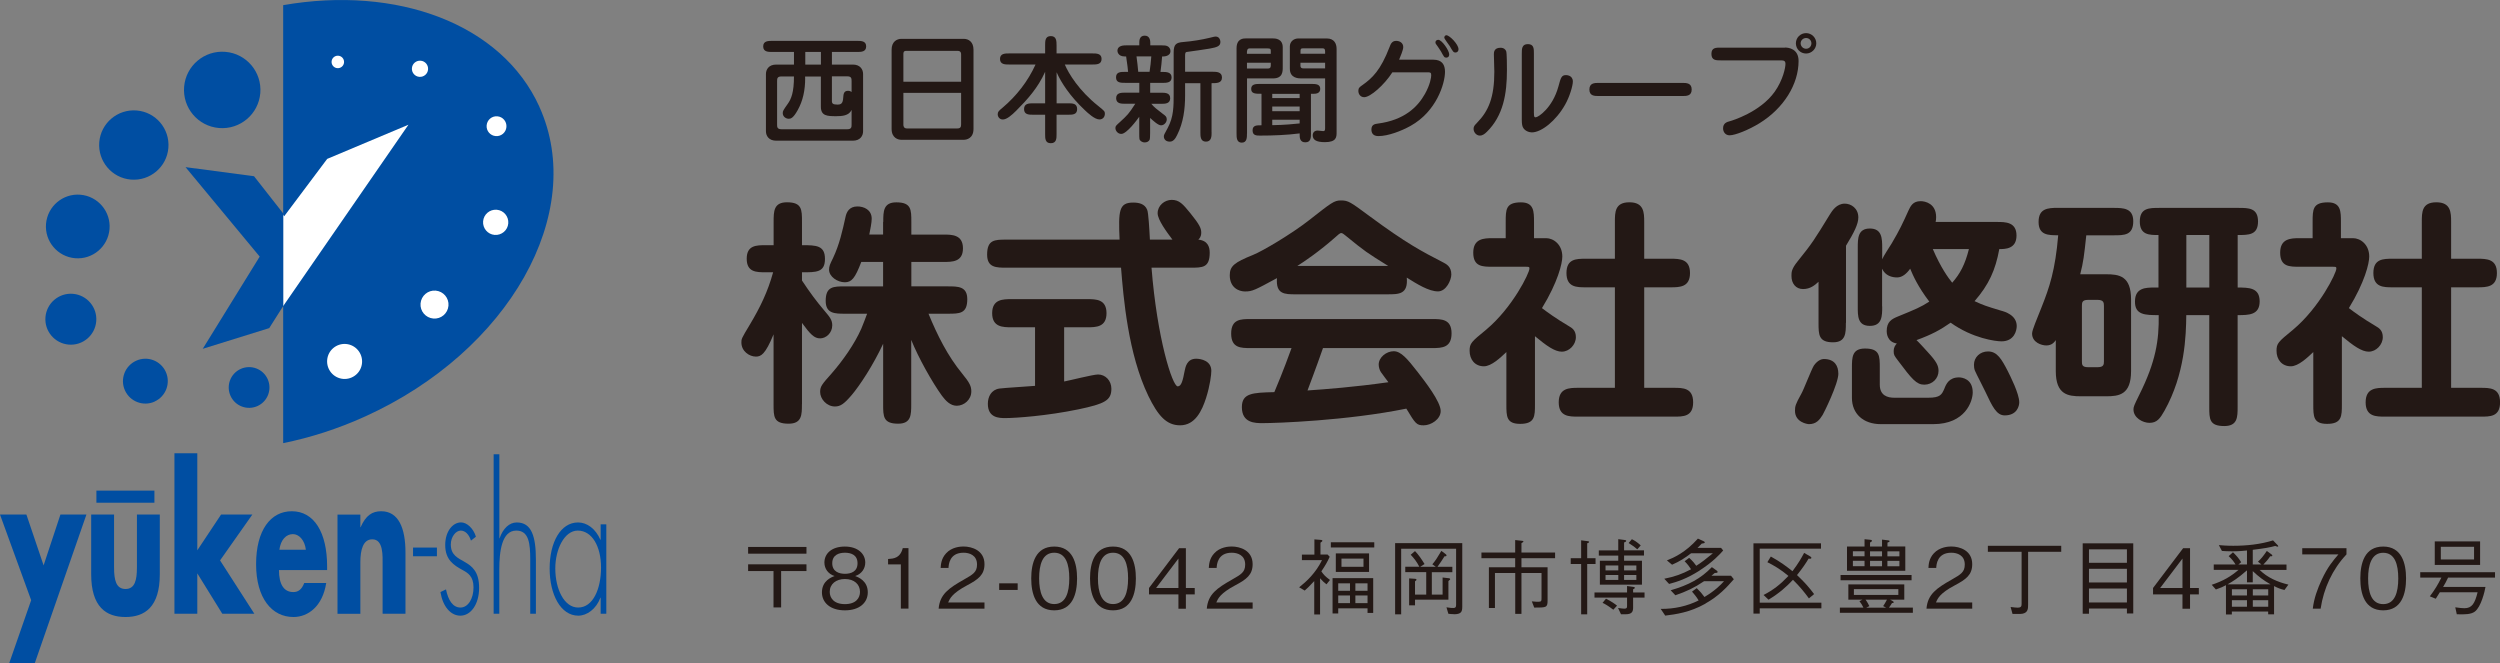 <?xml version="1.0" encoding="UTF-8"?><svg id="_イヤー_2" xmlns="http://www.w3.org/2000/svg" viewBox="0 0 446.02 118.32"><rect x="0" y="0" width="446.02" height="118.32" fill="#808080" stroke="none"/><defs><style>.cls-1,.cls-2{fill:#004ea2;}.cls-3{fill:#fff;}.cls-3,.cls-2{fill-rule:evenodd;}.cls-4{fill:#231815;}</style></defs><g id="_イヤー_1-2"><g><g><path class="cls-4" d="M133.47,97.58h10.41v1.2h-10.41v-1.2Zm4.52,4.3h-4.52v-1.2h10.41v1.2h-4.52v6.49h-1.36v-6.49Z"/><path class="cls-4" d="M150.74,108.89c-2.65,0-4.1-1.4-4.1-3.21,0-2.08,1.74-2.72,2.26-2.91-1.17-.37-1.82-1.33-1.82-2.41,0-1.6,1.3-2.85,3.65-2.85s3.64,1.32,3.64,2.85c0,1.05-.62,2.03-1.8,2.41,.52,.19,2.25,.83,2.25,2.91,0,1.85-1.49,3.21-4.08,3.21Zm0-5.59c-1.58,0-2.71,.89-2.71,2.29,0,1.06,.71,2.19,2.71,2.19s2.69-1.12,2.69-2.19c0-1.33-1.02-2.29-2.69-2.29Zm0-4.69c-1.05,0-2.26,.38-2.26,1.88s1.23,1.88,2.26,1.88,2.25-.35,2.25-1.88-1.21-1.88-2.25-1.88Z"/><path class="cls-4" d="M160.72,108.59v-7.9h-2.28v-.96c.96-.06,2.16-.13,2.62-1.94h1.02v10.79h-1.36Z"/><path class="cls-4" d="M167.46,108.59c.22-2.57,1.8-3.65,4.51-5.19,1.61-.92,2.34-1.32,2.34-2.68,0-1.7-1.39-2.11-2.4-2.11-2.54,0-2.66,2.14-2.69,2.72h-1.4c.04-.62,.1-1.67,.96-2.6,1.02-1.14,2.57-1.23,3.1-1.23,1.54,0,3.76,.71,3.76,3.15,0,1.91-1.11,2.72-3.09,3.77-2.72,1.45-3.09,2.38-3.39,3.06h6.48v1.11h-8.18Z"/><path class="cls-4" d="M178.26,105.25v-1.18h3.3v1.18h-3.3Z"/><path class="cls-4" d="M188.08,108.89c-3.31,0-4.1-2.97-4.1-5.69s.78-5.69,4.1-5.69,4.08,3,4.08,5.69-.77,5.69-4.08,5.69Zm0-10.28c-2.11,0-2.69,2.16-2.69,4.58s.62,4.58,2.69,4.58,2.69-2.07,2.69-4.58-.61-4.58-2.69-4.58Z"/><path class="cls-4" d="M198.57,108.89c-3.31,0-4.1-2.97-4.1-5.69s.78-5.69,4.1-5.69,4.08,3,4.08,5.69-.77,5.69-4.08,5.69Zm0-10.28c-2.11,0-2.69,2.16-2.69,4.58s.62,4.58,2.69,4.58,2.69-2.07,2.69-4.58-.61-4.58-2.69-4.58Z"/><path class="cls-4" d="M211.57,106.04v2.56h-1.33v-2.56h-5.25v-1.14l5.37-7.1h1.21v7.1h1.58v1.14h-1.58Zm-1.33-6.39l-3.98,5.25h3.98v-5.25Z"/><path class="cls-4" d="M215.3,108.59c.22-2.57,1.8-3.65,4.51-5.19,1.61-.92,2.34-1.32,2.34-2.68,0-1.7-1.39-2.11-2.4-2.11-2.54,0-2.66,2.14-2.69,2.72h-1.4c.04-.62,.1-1.67,.96-2.6,1.02-1.14,2.57-1.23,3.1-1.23,1.54,0,3.76,.71,3.76,3.15,0,1.91-1.11,2.72-3.09,3.77-2.72,1.45-3.09,2.38-3.39,3.06h6.48v1.11h-8.18Z"/><path class="cls-4" d="M236.66,104.25c-.46-.35-.72-.59-1.15-1.08v6.46h-1.04v-5.96c-.95,1.01-1.27,1.32-1.7,1.69l-.99-.58c1.33-1.05,2.94-2.54,4.08-4.85h-3.59v-.99h2.23v-2.71l1.11,.09c.16,.01,.31,.03,.31,.15,0,.1-.06,.16-.34,.35v2.11h1.27l.38,.4c-.4,.9-.83,1.63-1.49,2.6,.38,.58,.71,.93,1.54,1.54l-.62,.77Zm.77-6.58v-.93h7.75v.93h-7.75Zm6.55,11.67v-.81h-5.23v.92h-1.01v-6.31h7.25v6.21h-1.01Zm-5.66-7.3v-3.31h5.93v3.31h-5.93Zm2.53,2.03h-2.1v1.33h2.1v-1.33Zm0,2.17h-2.1v1.36h2.1v-1.36Zm2.41-6.58h-3.93v1.46h3.93v-1.46Zm.72,4.41h-2.17v1.33h2.17v-1.33Zm0,2.17h-2.17v1.36h2.17v-1.36Z"/><path class="cls-4" d="M259.35,109.57c-.38,0-.67-.03-.95-.07l-.34-1.15c.78,.12,.96,.12,1.23,.12,.35,0,.49-.13,.49-.53v-10.04h-9.8v11.7h-1.08v-12.7h11.98v11.33c0,.9-.16,1.36-1.52,1.36Zm-3.9-7.5v4.01h1.92v-3.05l1.11,.13c.06,.01,.24,.03,.24,.16,0,.09-.03,.1-.31,.34v3.33h-5.96v1.01h-1.05v-4.81l1.05,.07c.21,.01,.27,.13,.27,.18,0,.06-.03,.09-.27,.27v2.37h2v-4.01h-3.74v-.96h2.51c-.47-.9-.9-1.46-1.54-2.14l.77-.65c.67,.69,1.2,1.49,1.7,2.31l-.77,.49h2.77l-.61-.44c.61-.72,.92-1.24,1.61-2.4l.77,.58c.06,.06,.15,.12,.15,.22,0,.18-.16,.18-.35,.16-.56,.87-.62,.98-1.26,1.88h2.65v.96h-3.65Z"/><path class="cls-4" d="M265.62,101.2h4.7v-1.61h-6.02v-1.01h6.02v-2.23l1.2,.13c.12,.01,.27,.03,.27,.12,0,.07-.09,.16-.35,.31v1.67h6v1.01h-6v1.61h4.66v5.93c0,1.27-.22,1.27-2.38,1.27l-.43-1.11c.62,.07,1.02,.07,1.15,.07,.58,0,.58-.15,.58-.74v-4.39h-3.58v7.29h-1.11v-7.29h-3.62v6.24h-1.08v-7.27Z"/><path class="cls-4" d="M283.17,100.62v8.98h-1.08v-8.98h-1.86v-1.03h1.86v-3.19l1.18,.15c.06,.01,.24,.03,.24,.13,0,.13-.18,.19-.34,.25v2.66h1.49v1.03h-1.49Zm8.19,6v1.77c0,.71-.18,1.2-1.35,1.2h-.81l-.53-1.12c.67,.1,1.01,.12,1.12,.12,.44,0,.49-.16,.49-.46v-1.51h-5.81v-.92h5.81v-1.15l1.17,.16c.09,.02,.22,.06,.22,.15,0,.13-.19,.22-.31,.28v.56h2.04v.92h-2.04Zm-1.61-7.5v.92h3.19v4.27h-7.51v-4.27h3.28v-.92h-3.47v-.93h3.47v-2l1.15,.15c.12,.01,.27,.04,.27,.16,0,.15-.25,.24-.38,.28v1.4h3.55v.93h-3.55Zm-1.92,9.66c-.99-.75-1.46-1.01-1.92-1.23l.61-.74c1.02,.52,1.58,.93,1.97,1.24l-.65,.72Zm.89-7.9h-2.28v.89h2.28v-.89Zm0,1.7h-2.28v.89h2.28v-.89Zm3.22-1.7h-2.19v.89h2.19v-.89Zm0,1.7h-2.19v.89h2.19v-.89Zm.16-4.58c-.44-.38-.78-.65-1.54-1.12l.58-.68c.44,.21,.92,.49,1.58,1.11l-.62,.7Z"/><path class="cls-4" d="M304.28,107.69c-2.85,1.6-5.37,1.91-7.19,2.14l-.81-1.2c2.42,.03,4.76-.5,6.77-1.51-.41-.69-.87-1.21-1.18-1.57l.84-.62c.64,.62,.86,.89,1.38,1.58,1.91-1.15,2.87-2.13,3.49-2.82h-3.56c-1.69,1.15-3.18,1.85-5.12,2.51l-.84-.89c3.21-.93,5.37-2.08,7.35-4.13l.87,.62s.16,.12,.16,.24c0,.16-.19,.18-.52,.19-.1,.07-.5,.43-.59,.49h3.5l.5,.62c-1.29,1.48-2.69,3-5.06,4.33Zm-1.04-5.91c-2.34,1.49-4.04,2.03-5.46,2.4l-.86-.93c1.86-.37,3.16-.83,4.78-1.69-.3-.46-.59-.87-1.15-1.43l.81-.61c.67,.62,.96,.98,1.27,1.42,.87-.55,1.76-1.23,2.96-2.23h-3.89c-1.12,.86-2,1.43-3.39,2.04l-.92-.77c1.24-.49,3.31-1.4,5.53-3.89l1.02,.47s.21,.1,.21,.19c0,.15-.18,.19-.56,.24-.15,.18-.55,.58-.74,.75h4.2l.38,.47c-.62,.71-1.86,2.07-4.2,3.56Z"/><path class="cls-4" d="M313.95,108.52v.95h-1.12v-12.54h12.05v.96h-10.93v9.63h11v1.01h-11Zm8.77-1.77c-.77-1.05-1.55-2.04-2.84-3.31-1.18,1.26-2.42,2.37-4.36,3.55l-.89-.84c1.74-.89,3.03-1.91,4.44-3.4-1.39-1.18-2.74-1.95-3.76-2.45l.62-1.01c1.64,.89,2.97,1.89,3.86,2.62,1.11-1.49,1.57-2.31,2.08-3.27l1.05,.61c.16,.1,.24,.16,.24,.28s-.13,.16-.24,.16c-.07,0-.16-.01-.25-.03-.53,.89-1.05,1.66-2.07,2.94,1.48,1.39,2.22,2.29,3.05,3.39l-.93,.77Z"/><path class="cls-4" d="M328.25,109.33v-.93h4.2c-.21-.43-.41-.77-.71-1.15l.55-.27h-2.53v-2.72h9.98v2.72h-2.53l.49,.28c.07,.04,.15,.09,.15,.18,0,.16-.18,.16-.3,.15-.25,.4-.35,.56-.55,.81h4.27v.93h-13.03Zm.12-5.81v-.93h12.67v.93h-12.67Zm1.15-1.67v-4.35h3.13v-1.3l1.01,.1c.13,.02,.31,.03,.31,.18,0,.13-.16,.22-.34,.31v.71h2.14v-1.23l1.08,.13c.07,.02,.27,.03,.27,.15,0,.13-.18,.18-.38,.25v.69h3.18v4.35h-10.39Zm3.13-3.5h-2.08v.89h2.08v-.89Zm0,1.7h-2.08v.96h2.08v-.96Zm6.03,5.06h-7.93v1.03h7.93v-1.03Zm-5.85,1.88c.31,.4,.55,.89,.68,1.15l-.56,.27h3.55l-.53-.28c.16-.24,.34-.49,.68-1.14h-3.81Zm2.94-8.63h-2.14v.89h2.14v-.89Zm0,1.7h-2.14v.96h2.14v-.96Zm3.1-1.7h-2.14v.89h2.14v-.89Zm0,1.7h-2.14v.96h2.14v-.96Z"/><path class="cls-4" d="M343.7,108.59c.21-2.57,1.79-3.65,4.51-5.19,1.6-.92,2.32-1.32,2.32-2.68,0-1.7-1.39-2.11-2.4-2.11-2.54,0-2.66,2.14-2.69,2.72h-1.39c.03-.62,.09-1.67,.95-2.6,1.04-1.14,2.57-1.23,3.12-1.23,1.54,0,3.74,.71,3.74,3.15,0,1.91-1.09,2.71-3.09,3.77-2.71,1.43-3.09,2.38-3.37,3.06h6.46v1.11h-8.16Z"/><path class="cls-4" d="M361.83,98.44v9.36c0,.78,0,1.48-.99,1.69-.31,.07-1.38,.04-1.79,.04l-.34-1.24c.52,.07,1.02,.12,1.24,.12,.64,0,.72-.25,.72-.69v-9.27h-6.02v-1.08h13.09v1.08h-5.91Z"/><path class="cls-4" d="M379.46,109.44v-.87h-6.77v.92h-1.12v-12.55h9.02v12.51h-1.12Zm0-11.43h-6.77v2.4h6.77v-2.4Zm0,3.47h-6.77v2.44h6.77v-2.44Zm0,3.52h-6.77v2.48h6.77v-2.48Z"/><path class="cls-4" d="M390.72,97.8v7.1h1.57v1.14h-1.57v2.56h-1.35v-2.56h-5.25v-1.14l5.37-7.1h1.23Zm-1.35,7.1v-5.25l-3.98,5.25h3.98Z"/><path class="cls-4" d="M407.54,105.25c-.67-.16-1.06-.3-1.83-.69v5.04h-1.05v-.5h-6.48v.53h-1.05v-5.23c-.5,.27-.89,.46-1.8,.77l-.74-.84c2.06-.69,3.4-1.48,4.78-2.66h-4.42v-.96h3.89c-.34-.55-.61-.92-1.23-1.49l.77-.69c.71,.68,1.05,1.11,1.46,1.77l-.5,.41h1.54v-2.5c-.44,.04-1.33,.15-2.65,.15-.84,0-1.42-.04-1.82-.07l-.55-1.04c.47,.04,1.3,.12,2.56,.12,2.41,0,4.82-.25,7.11-.96l.78,.81c.06,.04,.15,.15,.15,.22,0,.06-.06,.09-.1,.09-.13,0-.35-.1-.44-.13-.99,.27-1.94,.44-4.01,.69v2.62h1.55l-.62-.5c.59-.55,.93-.96,1.58-1.92l.8,.59c.07,.06,.18,.13,.18,.24,0,.15-.16,.13-.37,.12-.44,.65-.81,1.05-1.23,1.48h4.13v.96h-4.79c1.39,1.38,3.22,2.16,5.13,2.62l-.72,.98Zm-5.63-3.36v2h-1.03v-2.14c-1.63,1.42-2.56,2-3.47,2.5h7.67c-1.2-.68-2.03-1.29-3.16-2.35Zm-1.03,3.24h-2.69v1.11h2.69v-1.11Zm0,1.95h-2.69v1.17h2.69v-1.17Zm3.79-1.95h-2.75v1.11h2.75v-1.11Zm0,1.95h-2.75v1.17h2.75v-1.17Z"/><path class="cls-4" d="M410.73,97.8h7.9v1.11c-2.51,2.66-4.07,6.06-4.61,9.68h-1.4c.21-1.82,.84-3.55,1.61-5.2,1.04-2.23,1.94-3.28,2.96-4.48h-6.45v-1.11Z"/><path class="cls-4" d="M429.26,103.2c0,2.71-.77,5.69-4.08,5.69s-4.08-2.97-4.08-5.69,.77-5.69,4.08-5.69,4.08,3,4.08,5.69Zm-6.77,0c0,2.53,.62,4.58,2.69,4.58s2.69-2.07,2.69-4.58-.61-4.58-2.69-4.58-2.69,2.16-2.69,4.58Z"/><path class="cls-4" d="M436.76,103.05c-.3,.64-.58,1.15-.89,1.66h7.56c-.12,.75-.78,3.58-1.91,4.41-.68,.49-1.7,.52-3.21,.47l-.27-1.24c.78,.12,1.32,.16,1.64,.16,1.32,0,1.85-.83,2.34-2.84h-6.74c-.12,.19-.62,.99-.72,1.15l-1.06-.43c.87-1.14,1.45-2.1,2.06-3.34h-3.77v-.96h13.34v.96h-8.35Zm-2.38-2.26v-4.2h8.09v4.2h-8.09Zm7.01-3.24h-5.93v2.26h5.93v-2.26Z"/></g><g><path class="cls-2" d="M96.25,19.08C89.51,4.18,70.77-2.61,50.52,.92V79.06c4.84-.98,9.75-2.55,14.58-4.74,25.73-11.64,39.68-36.37,31.14-55.24Z"/><g><path class="cls-1" d="M0,91.8H4.71l3.07,9.07,3-9.07h4.64l-9.22,26.53H1.64l3.92-11.25L0,91.8Z"/><path class="cls-1" d="M20.35,91.8v9.45c0,2.24,.36,3.83,2.04,3.83s2.04-1.59,2.04-3.83v-9.45h4.08v10.66c0,5.83-2.67,7.62-6.12,7.62s-6.12-1.79-6.12-7.62v-10.66h4.08Z"/><path class="cls-1" d="M35.2,98.18l4.24-6.38h5.58l-5.76,8.18,6.12,9.52h-5.72l-4.46-7.21v7.21h-4.08v-28.63h4.08v17.32Z"/><path class="cls-1" d="M58.36,101.7h-8.59c0,2.55,.87,3.93,2.56,3.93,.87,0,1.5-.45,1.95-1.62h3.92c-.65,4.17-3.23,6.07-5.85,6.07-3.81,0-6.66-3.31-6.66-9.42s2.62-9.45,6.37-9.45c3.99,0,6.3,3.79,6.3,9.83v.66Zm-3.79-3.62c-.2-1.69-1.21-2.79-2.31-2.79-1.19,0-2.17,.97-2.42,2.79h4.73Z"/><path class="cls-1" d="M64.29,94.07h.04c.94-2.14,2.09-2.86,3.68-2.86,3.09,0,4.33,3,4.33,7.35v10.94h-4.08v-8.62c0-1.69,.18-4.66-1.84-4.66-1.66,0-2.13,1.9-2.13,4.11v9.18h-4.08v-17.7h4.08v2.28Z"/><path class="cls-1" d="M77.95,97.69v1.55h-4.26v-1.55h4.26Z"/><path class="cls-1" d="M84.02,96.45c-.34-1.1-1.01-1.79-1.82-1.79-.87,0-1.77,1.1-1.77,2.48,0,3.83,5.05,1.97,5.05,7.73,0,2.93-1.48,4.97-3.34,4.97-1.73,0-3.14-1.62-3.56-4.21l.99-.48c.38,1.9,1.21,3.24,2.58,3.24s2.33-1.59,2.33-3.59-.99-2.59-2.02-3.14c-1.41-.79-3.03-1.72-3.03-4.42,0-2.41,1.32-4.04,2.83-4.04,1.05,0,2.2,1.07,2.65,2.55l-.87,.69Z"/><path class="cls-1" d="M89.09,81.03v15.01h.04c.61-1.76,1.73-2.83,3.07-2.83,2.67,0,3.41,2.55,3.41,6.66v9.62h-1.01v-9.62c0-2.86-.22-5.21-2.49-5.21-2.6,0-3.03,3.73-3.03,6.97v7.87h-1.01v-28.46h1.01Z"/><path class="cls-1" d="M108.17,109.49h-1.01v-2.86h-.04c-.76,2.04-2.42,3.21-3.95,3.21-3.14,0-5.11-3.76-5.11-8.42s1.95-8.21,5.07-8.21c1.59,0,3.12,1.1,3.99,3.1h.04v-2.76h1.01v15.94Zm-9.1-8.07c0,3.66,1.57,6.97,4.08,6.97,2.65,0,4.08-3.31,4.08-7.14s-1.64-6.59-4.15-6.59c-2.38,0-4.01,3.31-4.01,6.76Z"/><polygon class="cls-1" points="17.2 87.53 27.55 87.53 27.55 89.69 17.2 89.69 17.2 87.53 17.2 87.53"/></g><polygon class="cls-3" points="58.37 28.35 50.7 38.58 50.52 38.32 50.52 54.61 72.87 22.25 58.37 28.35"/><polygon class="cls-2" points="45.32 31.44 33.1 29.82 46.33 45.78 36.17 62.23 48.03 58.54 50.52 54.61 50.52 38.07 45.32 31.44"/><path class="cls-2" d="M39.08,22.84c3.75,.31,7.05-2.47,7.36-6.23,.31-3.75-2.47-7.05-6.23-7.36-3.75-.31-7.05,2.47-7.36,6.23-.31,3.75,2.47,7.05,6.23,7.36Z"/><path class="cls-3" d="M60.18,12.16c.61,.05,1.15-.4,1.2-1.02,.05-.61-.4-1.15-1.02-1.2-.61-.05-1.15,.4-1.2,1.02-.05,.61,.4,1.15,1.02,1.2Z"/><path class="cls-3" d="M74.81,13.71c.8,.07,1.5-.53,1.56-1.32,.07-.8-.53-1.5-1.32-1.56-.8-.07-1.5,.53-1.56,1.32-.07,.8,.53,1.5,1.32,1.56Z"/><path class="cls-3" d="M88.44,24.28c.98,.08,1.83-.64,1.91-1.62,.08-.98-.64-1.83-1.62-1.91-.98-.08-1.83,.64-1.91,1.62-.08,.98,.64,1.83,1.62,1.91Z"/><path class="cls-3" d="M88.25,41.91c1.24,.1,2.33-.82,2.43-2.06,.1-1.24-.82-2.33-2.06-2.43-1.24-.1-2.33,.82-2.43,2.06-.1,1.24,.82,2.33,2.05,2.43Z"/><path class="cls-3" d="M77.31,56.83c1.38,.12,2.58-.91,2.7-2.28,.12-1.38-.91-2.58-2.28-2.7-1.38-.12-2.58,.91-2.7,2.28-.12,1.38,.91,2.58,2.28,2.7Z"/><path class="cls-3" d="M61.22,67.6c1.72,.14,3.23-1.13,3.37-2.85,.14-1.72-1.13-3.23-2.85-3.38-1.72-.14-3.23,1.13-3.37,2.85-.14,1.72,1.13,3.23,2.85,3.38Z"/><path class="cls-2" d="M12.26,61.48c2.5,.21,4.7-1.65,4.91-4.15,.21-2.5-1.65-4.7-4.15-4.91-2.5-.21-4.7,1.65-4.91,4.15-.21,2.5,1.65,4.7,4.15,4.91Z"/><path class="cls-2" d="M23.36,32.04c3.41,.28,6.4-2.25,6.68-5.65,.28-3.41-2.25-6.4-5.65-6.68-3.41-.28-6.4,2.25-6.68,5.65-.28,3.41,2.25,6.4,5.65,6.68Z"/><path class="cls-2" d="M13.4,46.07c3.13,.26,5.87-2.06,6.14-5.19,.26-3.13-2.06-5.87-5.19-6.14-3.13-.26-5.87,2.06-6.14,5.19-.26,3.13,2.06,5.87,5.19,6.14Z"/><path class="cls-2" d="M27.58,71.64c2.01-.91,2.91-3.28,2-5.29-.91-2.01-3.28-2.91-5.29-1.99-2.01,.91-2.91,3.28-2,5.29,.91,2.01,3.28,2.91,5.29,2Z"/><path class="cls-2" d="M45.94,72.44c1.83-.83,2.64-2.98,1.81-4.81-.83-1.83-2.98-2.64-4.81-1.81-1.83,.83-2.64,2.98-1.81,4.81,.83,1.83,2.98,2.64,4.81,1.81Z"/></g><g><path class="cls-4" d="M148.42,11.52h3.74c1.32,0,1.82,.89,1.82,1.67v10.24c0,.78-.5,1.67-1.82,1.67h-13.69c-1.32,0-1.82-.89-1.82-1.67V13.19c0-.78,.5-1.67,1.82-1.67h3.18v-2.25h-3.84c-.74,0-1.65,0-1.65-.99s.91-.99,1.65-.99h15.07c.74,0,1.65,0,1.65,.99s-.91,.99-1.65,.99h-4.46v2.25Zm-4.77,2.42c0,2.13-.39,4.03-1.34,5.72-.81,1.45-1.24,1.53-1.61,1.53-.39,0-1.05-.31-1.05-1.01,0-.37,.08-.5,.89-1.65,.64-.89,1.11-2.09,1.11-4.89h-2.23c-.78,0-.78,.41-.78,.87v7.68c0,.45,0,.87,.78,.87h11.75c.76,0,.76-.41,.76-.87v-2.58c-.47,1.05-1.73,1.12-2.75,1.12-1.59,0-2.73-.04-2.73-1.69v-5.39h-2.81v.31Zm2.81-4.67h-2.79v2.25h2.79v-2.25Zm1.96,8.79c0,.43,.23,.6,.99,.6,.64,0,.97-.19,1.03-1.26,.04-.6,.1-1.2,.85-1.2,.33,0,.52,.12,.64,.21v-1.92c0-.45,0-.87-.76-.87h-2.75v4.44Z"/><path class="cls-4" d="M173.68,23c0,1.69-1.24,1.94-1.73,1.94h-11.15c-.56,0-1.73-.31-1.73-1.94V8.87c0-1.47,.97-1.94,1.73-1.94h11.15c.83,0,1.73,.52,1.73,1.94v14.12Zm-2.21-8.42v-4.79c0-.29,0-.72-.66-.72h-9.1c-.52,0-.54,.29-.54,.6v4.91h10.3Zm-10.3,1.98v5.66c0,.25,.04,.7,.66,.7h8.92c.64,0,.72-.29,.72-.78v-5.57h-10.3Z"/><path class="cls-4" d="M188.5,18.43h2.02c.81,0,1.65,0,1.65,1.03s-.87,1.01-1.65,1.01h-2.02v3.43c0,.78,0,1.65-1.03,1.65s-1.01-.89-1.01-1.65v-3.43h-2.11c-.78,0-1.65,0-1.65-1.01s.87-1.03,1.65-1.03h2.11v-5.62c-1.28,2.87-3.2,4.98-5.16,6.94-.81,.81-1.69,1.57-2.39,1.57-.58,0-.91-.48-.91-.93s.19-.62,.87-1.18c2.5-2.11,4.52-4.71,5.88-7.7h-4.69c-.74,0-1.65,0-1.65-.99s.91-.99,1.65-.99h6.4v-1.44c0-.78,0-1.65,1.01-1.65s1.03,.87,1.03,1.65v1.44h6.36c.76,0,1.67,0,1.67,.99s-.91,.99-1.67,.99h-4.89c.66,1.57,2.5,4.65,6.01,7.43,1.03,.83,1.14,.93,1.14,1.34,0,.6-.39,1.03-.97,1.03-.85,0-2.06-1.14-2.58-1.63-2.66-2.5-4.25-4.93-5.06-6.79v5.53Z"/><path class="cls-4" d="M205.38,18.5c.6,.7,.93,.93,2.06,1.8,.54,.39,.72,.54,.72,1.01s-.43,1.05-1.03,1.05c-.52,0-1.47-.89-1.94-1.32v2.7c0,.62-.02,1.05-.1,1.22-.17,.29-.47,.45-.87,.45-.47,0-.87-.31-.93-.6-.04-.17-.04-.62-.04-1.07v-2.91c-.35,.5-2.23,3.06-3.2,3.06-.66,0-1.05-.6-1.05-1.03,0-.37,.08-.43,.81-1.09,1.36-1.26,1.55-1.42,2.73-3.26h-1.78c-.7,0-1.63,0-1.63-.99s.93-.99,1.63-.99h2.5v-1.75h-2.5c-.81,0-1.65,0-1.65-.97s.78-.99,1.65-.99h.5c-.06-.72-.1-1.01-.35-2.75h-.27c-1.18,0-1.28-.87-1.28-.99,0-.99,1.14-.99,1.65-.99h2.25v-.41c0-.41,0-1.32,.97-1.32s.99,1.01,.99,1.32v.41h1.94c.62,0,.87,.02,1.16,.17,.25,.12,.5,.45,.5,.83,0,.99-1.18,.99-1.49,.99-.02,.48-.21,2.23-.29,2.75h.33c.81,0,1.65,.06,1.65,.99s-.85,.97-1.65,.97h-2.17v1.75h1.96c.68,0,1.61,0,1.61,.99s-.93,.99-1.61,.99h-1.78Zm-2.62-8.44c.08,.62,.29,2.21,.31,2.75h2.02c.14-.81,.25-1.92,.31-2.75h-2.64Zm13.4,13.56c0,.64,0,1.65-1.01,1.65s-.99-1.01-.99-1.65V14.84h-2.73v2.17c0,2.48-.31,4.87-1.42,7.08-.31,.64-.68,1.18-1.3,1.18-.68,0-1.07-.39-1.07-.93,0-.27,.08-.39,.7-1.53,1.05-1.98,1.05-3.78,1.05-6.09v-7.33c0-1.47,.41-1.8,1.75-1.9,1.51-.12,3.3-.41,4.65-.74,.83-.21,.95-.23,1.09-.23,.74,0,.85,.78,.85,.95,0,.74-.52,.95-1.92,1.2-.62,.12-3.34,.5-4.09,.6-.23,.02-.29,.21-.29,.68v2.85h4.95c.64,0,1.63,.02,1.63,1.03s-.95,1.01-1.86,1.01v8.77Z"/><path class="cls-4" d="M222.47,23.82c0,.7,0,1.63-.93,1.63s-.93-.93-.93-1.63V8.63c0-1.78,1.24-1.78,1.71-1.78h4.71c.41,0,1.82,0,1.82,1.59v3.55c0,.78,0,2-1.75,2h-4.62v9.83Zm4.25-14.22v-.47c0-.35-.02-.5-.66-.5h-3.08c-.52,0-.52,.43-.52,.97h4.25Zm-4.25,1.59v1.03h3.78c.47,0,.47-.39,.47-.62v-.41h-4.25Zm11.42,12.55c0,.78,0,1.65-1.01,1.65s-1.01-.89-1.01-1.4v-.19c-2.25,.29-4.73,.39-7.06,.39-.64,0-1.34,0-1.34-.93s.74-.91,1.59-.91v-5.62c-1.09,0-1.84,0-1.84-.87s.81-.89,1.63-.89h9.06c.83,0,1.63,.02,1.63,.89s-.91,.87-1.16,.87h-.5v7Zm-2.02-7h-4.89v.76h4.89v-.76Zm0,2.27h-4.89v.83h4.89v-.83Zm0,2.35h-4.89v.97c2.35-.04,3.63-.19,4.89-.31v-.66Zm.27-7.37c-.5,0-2.02-.04-2.02-1.73v-3.98c0-.89,.74-1.42,1.49-1.42h5.1c1.36,0,1.75,.97,1.75,1.86v14.86c0,.85,0,1.78-2.09,1.78-1.53,0-2.17-.41-2.17-1.22,0-.45,.27-.85,.89-.85,.14,0,.83,.1,.97,.1,.35,0,.35-.23,.35-.64V13.99h-4.27Zm4.27-4.4v-.39c0-.58-.23-.58-.64-.58h-3.32c-.43,0-.43,.21-.43,.6v.37h4.4Zm-4.4,1.59v.52c0,.17,0,.5,.54,.5h3.86v-1.01h-4.4Z"/><path class="cls-4" d="M255.74,10.65c1.53,0,2.06,.91,2.06,2.15,0,2.11-1.53,7.1-6.15,9.66-1.59,.89-3.98,1.82-5.74,1.82-1.05,0-1.24-.68-1.24-1.18,0-.91,.68-.99,1.14-1.05,4.73-.62,7.1-2.95,8.42-5.31,.93-1.67,1.11-2.93,1.11-3.32,0-.5-.17-.52-.7-.52h-6.23c-1.47,2.29-3.94,4.44-5.02,4.44-.66,0-1.05-.52-1.05-1.14,0-.5,.23-.68,.74-1.03,1.75-1.24,3.24-2.64,4.83-6.79,.19-.5,.41-1.09,1.18-1.09,.64,0,1.26,.37,1.26,1.11,0,.5-.5,1.67-.74,2.25h6.13Zm.85-3.55c.66,0,1.96,1.92,1.96,2.6,0,.58-.45,.58-.54,.58-.33,0-.39-.12-.93-1.11-.12-.23-.78-1.16-.91-1.34-.08-.12-.1-.23-.06-.39,.06-.21,.25-.33,.47-.33Zm1.47-.81c.54,0,2.15,1.61,2.15,2.5,0,.35-.23,.58-.54,.58-.35,0-.43-.12-1.03-1.16-.14-.25-.97-1.26-.97-1.51,0-.08,.02-.14,.04-.19,.06-.12,.21-.23,.35-.23Z"/><path class="cls-4" d="M265.23,23.55c-.31,.31-.7,.64-1.22,.64-.6,0-1.11-.58-1.11-1.2,0-.45,.17-.62,.62-1.09,2.06-2.11,3.08-4.54,3.08-9.1,0-.5-.08-2.64-.08-3.1,0-.33,0-1.18,1.18-1.18,.6,0,.89,.31,1.01,.6,.14,.33,.14,2.83,.14,3.39,0,4.21-.64,8.13-3.61,11.04Zm8.44-3.34c0,.47,0,.72,.31,.72,.45,0,3.01-1.69,4.05-5.49,.43-1.61,.56-2.04,1.36-2.04,.06,0,1.22,0,1.22,1.14,0,.76-.58,2.73-1.38,4.13-1.61,2.87-4.23,4.95-5.93,4.95-.43,0-1.24-.21-1.59-.89-.1-.21-.21-.5-.21-1.34V9.54c0-.81,0-1.67,1.09-1.67s1.07,.87,1.07,1.67v10.67Z"/><path class="cls-4" d="M285.23,17.13c-.74,0-1.67,0-1.67-1.16s.91-1.18,1.67-1.18h14.91c.74,0,1.67,.02,1.67,1.18s-.93,1.16-1.67,1.16h-14.91Z"/><path class="cls-4" d="M318.44,8.48c.68,0,2.44,.23,2.44,2.4,0,4.13-2.62,8.42-6.98,11.11-1.88,1.16-4.31,2.15-5.33,2.15-.72,0-1.16-.58-1.16-1.24,0-.93,.66-1.14,1.28-1.3,.23-.06,5.35-1.57,7.95-5.26,1.47-2.09,1.9-4.29,1.9-4.93,0-.6-.31-.64-.95-.64h-10.59c-.85,0-1.67,0-1.67-1.16s.87-1.11,1.67-1.11h11.44Zm3.78,1.07c-1.01,0-1.82-.81-1.82-1.82s.81-1.82,1.82-1.82,1.82,.83,1.82,1.82-.83,1.82-1.82,1.82Zm0-2.77c-.54,0-.97,.43-.97,.95s.43,.97,.97,.97,.95-.43,.95-.97-.43-.95-.95-.95Z"/></g><g><path class="cls-4" d="M143.07,72.13c0,1.86,0,3.46-2.38,3.46-2.68,0-2.68-1.25-2.68-3.46v-12.48c-1.47,3.59-2.25,3.97-3.15,3.97-1.17,0-2.59-.95-2.59-2.51,0-.65,0-.69,1.51-3.2,1.86-3.11,3.2-5.88,4.15-9.33h-1.25c-1.73,0-3.46,0-3.46-2.42s1.73-2.42,3.46-2.42h1.34v-4.15c0-1.86,0-3.5,2.38-3.5,2.68,0,2.68,1.3,2.68,3.5v4.15c2.55,0,4.1,.04,4.1,2.46s-1.56,2.38-4.1,2.38v1.47c1.43,2.16,2.55,3.67,4.02,5.4,.95,1.12,1.38,1.64,1.38,2.59,0,1.38-1.12,2.33-2.16,2.33s-1.73-.69-3.24-2.76v14.51Zm14.51-32.53c0-1.86,0-3.5,2.33-3.5,2.68,0,2.68,1.3,2.68,3.5v2.25h5.75c1.47,0,3.46,0,3.46,2.46s-1.99,2.42-3.46,2.42h-5.75v4.36h6.52c1.81,0,3.46,0,3.46,2.29,0,2.59-1.38,2.59-3.46,2.59h-3.46c1.56,3.8,3.41,7.52,6,10.67,1.38,1.68,1.64,2.29,1.64,3.2,0,1.47-1.3,2.55-2.59,2.55-1.17,0-1.99-.91-2.64-1.77-1.73-2.38-4.23-6.83-5.49-9.98v11.49c0,1.86,0,3.46-2.33,3.46-2.68,0-2.68-1.3-2.68-3.46v-10.8c-1.77,3.8-4.15,7.43-5.62,9.16-1.34,1.56-1.99,2.03-2.98,2.03-1.47,0-2.64-1.34-2.64-2.59,0-.99,.3-1.34,2.07-3.33,2.03-2.33,4.06-5.23,5.27-7.95,.17-.39,.91-2.29,1.04-2.68h-3.93c-1.81,0-3.46,0-3.46-2.29,0-2.59,1.38-2.59,3.46-2.59h6.78v-4.36h-3.89c-1.12,2.94-1.73,3.63-2.94,3.63-1.3,0-2.81-.99-2.81-2.25,0-.6,.17-.99,.69-2.03,1.17-2.46,1.73-5.01,2.25-7.39,.17-.82,.65-1.86,2.12-1.86,1.12,0,2.55,.56,2.55,2.2,0,.69-.26,1.94-.43,2.81h2.46v-2.25Z"/><path class="cls-4" d="M205.44,47.76c.99,12.57,3.72,21.17,4.67,21.17,.65,0,.91-.99,1.25-2.81,.13-.6,.39-2.12,2.03-2.12,.86,0,2.72,.35,2.72,2.16,0,.65-.22,2.59-.95,4.88-.73,2.25-1.94,4.84-4.62,4.84-2.42,0-3.93-1.68-5.66-5.23-3.63-7.52-4.45-17.58-4.88-22.89h-20.39c-1.86,0-3.5,0-3.5-2.33,0-2.68,1.34-2.68,3.5-2.68h20.13c-.22-5.14-.13-6.61,2.42-6.61,.91,0,2.07,.17,2.51,1.3,.22,.52,.39,3.5,.48,5.31h4.02c-1.04-1.38-2.64-3.54-2.64-4.71,0-1.38,1.25-2.38,2.51-2.38,1.34,0,1.99,.73,3.33,2.38,1.68,2.07,1.94,2.72,1.94,3.46s-.3,1.04-.52,1.25c1.68,.17,2.03,1.3,2.03,2.33,0,2.68-1.25,2.68-3.46,2.68h-6.91Zm-15.59,20.3c.95-.17,5.18-1.25,6.05-1.25,1.3,0,2.38,1.08,2.38,2.55,0,2.07-1.17,2.68-5.88,3.67-5.62,1.17-11.23,1.56-13.05,1.56-1.12,0-3.11-.04-3.11-2.55,0-1.25,.6-2.51,2.07-2.72,.99-.13,5.44-.39,6.35-.48v-10.45h-4.19c-1.51,0-3.46,0-3.46-2.51s1.94-2.51,3.46-2.51h13.48c1.56,0,3.46,0,3.46,2.51s-1.9,2.51-3.46,2.51h-4.1v9.68Z"/><path class="cls-4" d="M231.23,52.51c-2.07,0-3.63,0-3.41-2.89-3.93,2.12-4.36,2.38-5.7,2.38-1.12,0-2.72-.69-2.72-2.89,0-1.64,.82-2.29,4.15-3.63,1.73-.69,6.95-3.8,9.98-6.18,4.02-3.15,4.49-3.54,5.7-3.54,1.3,0,1.68,.26,5.05,2.76,6.65,4.92,9.42,6.35,13.18,8.29,.56,.3,1.47,.73,1.47,2.16,0,.99-.91,3.02-2.38,3.02-1.64,0-3.72-1.3-5.57-2.46,.26,2.98-1.38,2.98-3.46,2.98h-16.29Zm-8.12,9.59c-1.73,0-3.46,0-3.46-2.59s1.73-2.59,3.46-2.59h32.4c1.68,0,3.46,0,3.46,2.55s-1.68,2.63-3.46,2.63h-19.48c-1.21,3.5-2.59,7.08-2.76,7.56,3.24-.22,8.29-.6,14.43-1.47-.22-.3-1.17-1.55-1.34-1.81-.26-.39-.39-.95-.39-1.34,0-1.3,1.38-2.38,2.68-2.38s2.46,1.38,4.28,3.72c1.3,1.68,4.1,5.27,4.1,6.95,0,1.47-1.73,2.55-3.02,2.55s-1.47-.26-3.11-2.98c-10.58,2.16-23.24,2.59-25.62,2.59-1.34,0-3.72,0-3.72-2.85,0-2.51,1.9-2.59,5.79-2.68,1.51-3.54,2.94-7.47,3.07-7.86h-7.3Zm24.58-14.64c-3.89-2.42-4.1-2.55-7.6-5.4-.22-.17-.56-.48-.78-.48-.13,0-.26,0-.91,.6-3.07,2.72-5.66,4.45-6.95,5.27h16.24Z"/><path class="cls-4" d="M268.76,62.8c-1.04,.99-2.68,2.55-4.02,2.55-1.6,0-2.55-1.21-2.55-2.76,0-1.34,.3-1.6,2.94-3.76,4.79-4.02,7.73-10.15,7.73-10.89,0-.35-.04-.35-.73-.35h-5.83c-1.81,0-3.46,0-3.46-2.51s1.86-2.59,3.46-2.59h2.33v-2.89c0-2.2,0-3.5,2.72-3.5,2.33,0,2.33,1.64,2.33,3.5v2.89h2.16c1.3,0,2.89,1.12,2.89,3.28,0,1.21-.78,4.54-3.63,9.2,.91,.69,2.42,1.81,4.84,3.24,.52,.3,1.21,.73,1.21,1.94,0,1.34-1.17,2.59-2.51,2.59-1.25,0-2.72-1.04-4.79-2.76v12.18c0,2.07,0,3.46-2.64,3.46-2.46,0-2.46-1.34-2.46-3.46v-9.37Zm19.35,6.39v-17.93h-5.18c-1.64,0-3.46,0-3.46-2.55s1.77-2.55,3.46-2.55h5.18v-6.57c0-1.73,0-3.5,2.59-3.5s2.64,1.81,2.64,3.5v6.57h4.71c1.64,0,3.46,.04,3.46,2.55s-1.81,2.55-3.46,2.55h-4.71v17.93h5.27c1.64,0,3.46,0,3.46,2.59s-1.81,2.55-3.46,2.55h-17.06c-1.6,0-3.46,0-3.46-2.55s1.86-2.59,3.46-2.59h6.57Z"/><path class="cls-4" d="M329.32,57.61c0,1.81,0,3.46-2.29,3.46-2.59,0-2.59-1.38-2.59-3.46v-7.34c-.65,.6-1.47,1.3-2.76,1.3s-2.07-.99-2.07-2.33c0-.69,0-1.25,1.08-2.59,2.68-3.33,2.98-3.84,5.79-8.42,.39-.6,1.17-1.9,2.64-1.9,1.12,0,2.42,.82,2.42,2.46,0,1.17-.73,2.64-2.2,5.05v13.78Zm-1.34,9.03c0,1.86-2.64,7.13-2.81,7.39-.56,.91-1.17,1.64-2.42,1.64-.35,0-2.51-.35-2.51-2.38,0-.82,.09-1.17,1.12-3.02,.43-.73,1.81-4.36,2.25-5.05,.69-.99,1.43-1.17,1.77-1.17,2.03,0,2.59,1.34,2.59,2.59Zm7.39,1.99c0,1.94,1.38,2.33,2.59,2.33h6.05c2.16,0,2.42-.56,2.89-1.64,.3-.78,.82-1.99,2.59-1.99,.56,0,2.46,.26,2.46,2.68,0,1.56-1.3,5.66-7.04,5.66h-9.37c-3.11,0-5.14-1.86-5.14-4.67v-5.36c0-1.86,0-3.46,2.33-3.46,2.64,0,2.64,1.3,2.64,3.46v2.98Zm.43-13.95c0,1.68,0,3.46-2.2,3.46s-2.16-1.77-2.16-3.46v-10.45c0-1.68,0-3.46,2.16-3.46s2.2,1.77,2.2,3.46v2.03c.17-.48,1.43-2.42,1.68-2.81,1.43-2.42,1.99-3.63,2.98-5.83,.39-.82,.78-1.73,2.2-1.73,.82,0,2.76,.43,2.76,2.85,0,.43-.04,.6-.09,.86h10.97c1.47,0,3.46,0,3.46,2.42s-2.03,2.42-3.07,2.42c-.69,3.76-1.86,6.35-4.41,9.29,1.56,.73,2.12,.91,4.71,1.69,.65,.17,2.81,.78,2.81,2.76,0,.78-.43,2.72-2.72,2.72-1.04,0-5.14-.52-9.07-3.33-1.86,1.3-3.37,2.12-6.09,3.11,.43,.39,1.43,1.51,2.03,2.16,1.51,1.64,1.9,2.38,1.9,3.33,0,1.34-1.08,2.46-2.55,2.46-1.38,0-2.2-.99-4.67-4.28-.69-.91-.78-1.04-.78-1.69,0-.73,.3-1.08,.56-1.38-1.77-.26-1.81-1.94-1.81-2.2,0-1.69,.91-2.16,1.94-2.59,3.37-1.38,4.1-1.68,5.66-2.68-2.03-2.68-2.89-4.62-3.41-5.87-.65,.91-1.43,1.56-2.33,1.56s-2.12-.3-2.68-1.56v6.74Zm9.03-10.24c1.43,3.33,2.76,5.14,3.46,6,1.38-1.56,2.29-3.24,2.98-6h-6.44Zm9.37,25.44c-.26-.6-1.64-3.2-1.86-3.76-.13-.3-.17-.73-.17-1.04,0-1.34,1.08-2.38,2.51-2.38,1.64,0,2.42,1.38,3.5,3.46,.43,.86,2.07,4.06,2.07,5.62,0,.65-.39,2.33-2.59,2.33-1.47,0-2.2-1.56-3.46-4.23Z"/><path class="cls-4" d="M377.13,37.09c1.68,0,3.46,.04,3.46,2.38,0,2.51-1.6,2.51-3.46,2.51h-4.92c-.39,3.67-.52,4.75-1.08,6.95h4.62c2.33,0,4.45,.3,4.45,4.49v12.79c0,4.23-2.16,4.49-4.45,4.49h-4.49c-2.33,0-4.49-.3-4.49-4.49v-5.53c-.22,.3-.65,.95-1.68,.95-.91,0-2.55-.56-2.55-2.12,0-.69,.95-2.76,1.68-4.67,1.43-3.59,2.46-6.65,2.98-12.87-1.77,0-3.5,0-3.5-2.38s1.6-2.51,3.46-2.51h9.98Zm-2.89,28.42c1.08,0,1.12-.48,1.12-1.08v-9.81c0-.6-.04-1.12-1.12-1.12h-1.73c-1.08,0-1.08,.52-1.08,1.12v9.81c0,.6,0,1.08,1.08,1.08h1.73Zm24.97-14.21c1.99,0,3.93,0,3.93,2.46s-1.94,2.46-3.93,2.46v16.33c0,1.86,0,3.46-2.38,3.46-2.68,0-2.68-1.25-2.68-3.46v-16.33h-4.1c-.04,3.63-.22,10.5-3.89,17.06-.78,1.38-1.34,2.16-2.68,2.16-1.21,0-2.85-.91-2.85-2.38,0-.48,.09-.69,1.04-2.63,2.94-5.88,3.54-9.76,3.46-14.21-2.38,0-4.28,0-4.23-2.46,0-2.46,1.99-2.46,3.46-2.46h.73v-9.37c-1.64,0-3.33,0-3.33-2.42s1.68-2.42,3.46-2.42h14.17c1.77,0,3.46,0,3.46,2.42s-1.64,2.42-3.63,2.42v9.37Zm-5.05-9.37h-4.1v9.37h4.1v-9.37Z"/><path class="cls-4" d="M412.72,62.8c-1.04,.99-2.68,2.55-4.02,2.55-1.6,0-2.55-1.21-2.55-2.76,0-1.34,.3-1.6,2.94-3.76,4.79-4.02,7.73-10.15,7.73-10.89,0-.35-.04-.35-.73-.35h-5.83c-1.81,0-3.46,0-3.46-2.51s1.86-2.59,3.46-2.59h2.33v-2.89c0-2.2,0-3.5,2.72-3.5,2.33,0,2.33,1.64,2.33,3.5v2.89h2.16c1.3,0,2.89,1.12,2.89,3.28,0,1.21-.78,4.54-3.63,9.2,.91,.69,2.42,1.81,4.84,3.24,.52,.3,1.21,.73,1.21,1.94,0,1.34-1.17,2.59-2.51,2.59-1.25,0-2.72-1.04-4.79-2.76v12.18c0,2.07,0,3.46-2.64,3.46-2.46,0-2.46-1.34-2.46-3.46v-9.37Zm19.35,6.39v-17.93h-5.18c-1.64,0-3.46,0-3.46-2.55s1.77-2.55,3.46-2.55h5.18v-6.57c0-1.73,0-3.5,2.59-3.5s2.64,1.81,2.64,3.5v6.57h4.71c1.64,0,3.46,.04,3.46,2.55s-1.81,2.55-3.46,2.55h-4.71v17.93h5.27c1.64,0,3.46,0,3.46,2.59s-1.81,2.55-3.46,2.55h-17.06c-1.6,0-3.46,0-3.46-2.55s1.86-2.59,3.46-2.59h6.57Z"/></g></g></g></svg>